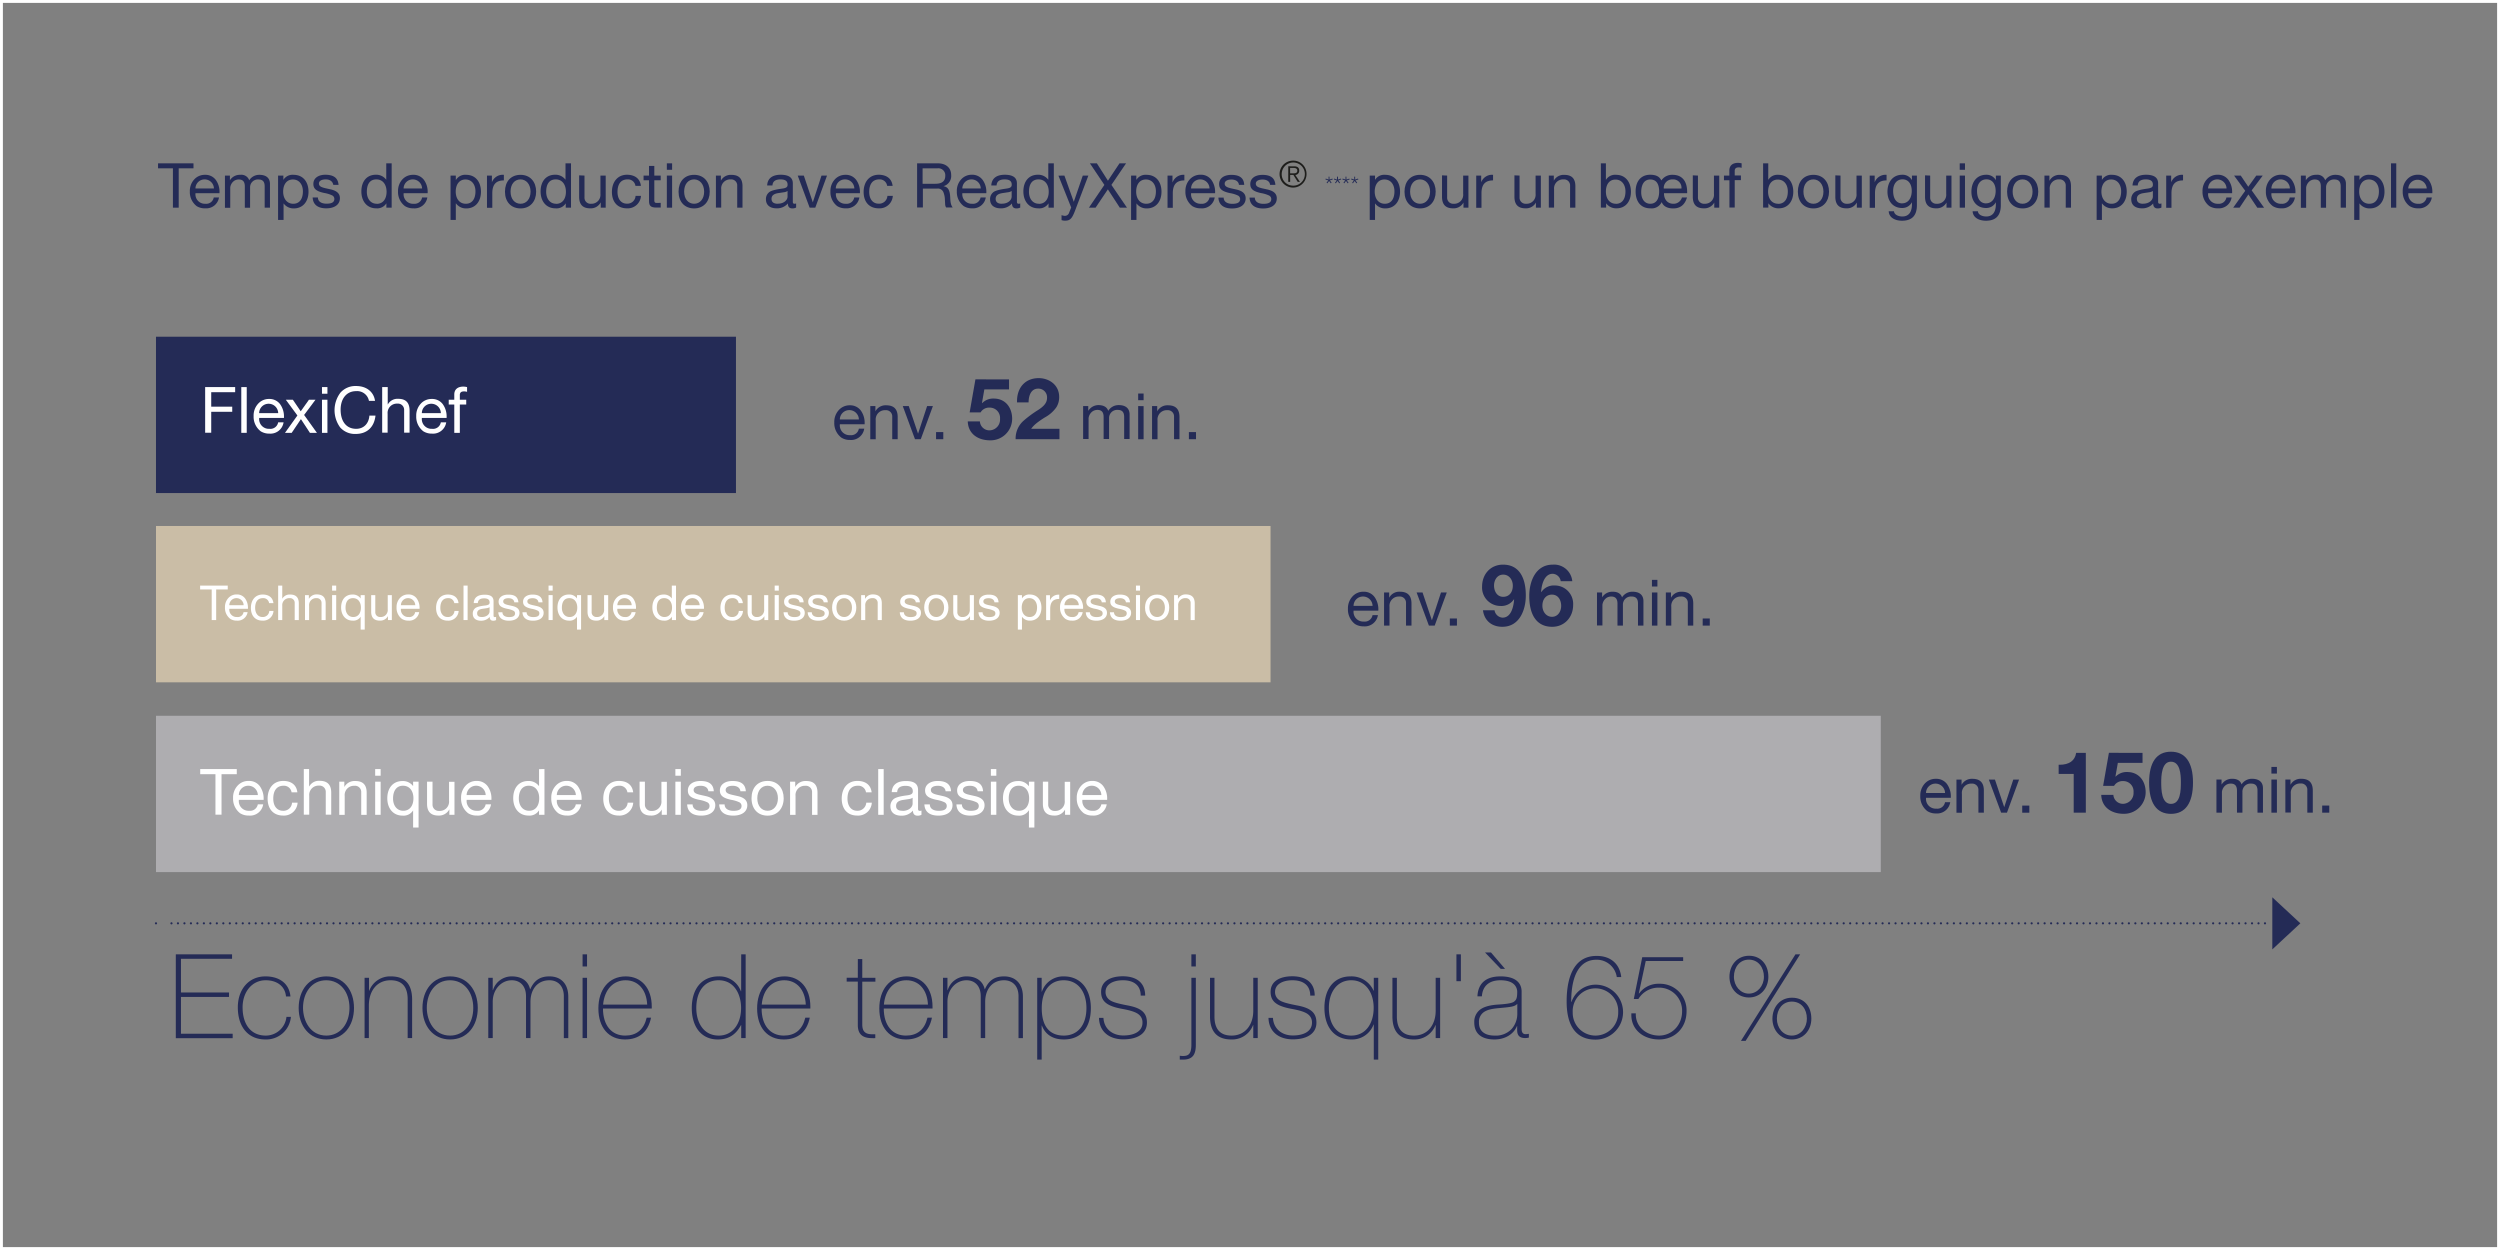 <svg id="Rindergulasch" xmlns="http://www.w3.org/2000/svg" viewBox="0 0 864 432"><rect x="0" y="0" width="864" height="432" fill="#808080" stroke="none"/><defs><style>.cls-1{fill:#fff;}.cls-2{fill:#242b56;}.cls-3{fill:#cabda6;}.cls-4{fill:#aeadb0;}.cls-5{fill:#1d1d1b;}.cls-6,.cls-7{fill:none;stroke:#242b56;stroke-linecap:round;stroke-linejoin:round;stroke-width:0.75px;}.cls-6{stroke-dasharray:0 2.24;}</style></defs><title>Diagramme_Gulasch_FR</title><path class="cls-1" d="M863,1V431H1V1H863m1-1H0V432H864V0Z"/><rect class="cls-2" x="53.91" y="116.37" width="200.44" height="54.03"/><rect class="cls-3" x="53.91" y="181.78" width="385.19" height="54.03"/><rect class="cls-4" x="53.91" y="247.37" width="596.09" height="54.03"/><path class="cls-1" d="M81.27,133.78v1.77H73v5h7.26v1.77H73v7.24h-2.1V133.78Z"/><path class="cls-1" d="M85.27,133.78v15.81H83.39V133.78Z"/><path class="cls-1" d="M96.78,139.65a7.23,7.23,0,0,1,1.36,4.56v.22H89.57v.13a3.36,3.36,0,0,0,3.56,3.64,2.72,2.72,0,0,0,3-2.24H98a4.58,4.58,0,0,1-4.89,3.9,5.5,5.5,0,0,1-3-.8,6.31,6.31,0,0,1-2.46-5.27,6,6,0,0,1,1.51-4.21,5,5,0,0,1,3.87-1.7A4.58,4.58,0,0,1,96.78,139.65Zm-.64,3.12a3.29,3.29,0,0,0-3.32-3.23,3.24,3.24,0,0,0-3.25,3.23Z"/><path class="cls-1" d="M101.21,138.14l2.72,4h0l2.85-4h2.26l-3.94,5.27,4.43,6.18h-2.42L104,144.85l-3.19,4.74H98.49l4.29-6-4-5.43Z"/><path class="cls-1" d="M113.16,133.78v2.3h-1.88v-2.3Zm0,4.36v11.45h-1.88V138.14Z"/><path class="cls-1" d="M129.61,138.54h-2.1a4.15,4.15,0,0,0-4.43-3.36c-3.34,0-5.36,2.63-5.36,6.4,0,4,1.93,6.62,5.38,6.62,2.59,0,4.36-1.8,4.56-4.56h2.11c-.45,4.07-3,6.33-6.84,6.33a6.8,6.8,0,0,1-5.36-2.24,10.08,10.08,0,0,1,.06-12,6.88,6.88,0,0,1,5.47-2.32C126.56,133.41,129.15,135.33,129.61,138.54Z"/><path class="cls-1" d="M134,133.78v6.05h0a3.81,3.81,0,0,1,3.61-2c2.77,0,3.94,1.46,3.94,4.09v7.62h-1.88v-7.81a2.15,2.15,0,0,0-2.35-2.24,3.21,3.21,0,0,0-3.36,3.52v6.53h-1.88V133.78Z"/><path class="cls-1" d="M153,139.65a7.23,7.23,0,0,1,1.35,4.56v.22h-8.56v.13a3.36,3.36,0,0,0,3.56,3.64,2.72,2.72,0,0,0,3-2.24h1.86a4.59,4.59,0,0,1-4.9,3.9,5.49,5.49,0,0,1-3-.8,6.31,6.31,0,0,1-2.46-5.27,6,6,0,0,1,1.51-4.21,5,5,0,0,1,3.87-1.7A4.58,4.58,0,0,1,153,139.65Zm-.64,3.12a3.29,3.29,0,0,0-3.32-3.23,3.24,3.24,0,0,0-3.25,3.23Z"/><path class="cls-1" d="M161.42,133.78v1.64a3.57,3.57,0,0,0-1.06-.15c-1.05,0-1.44.46-1.44,1.24v1.63h2.21v1.66h-2.21v9.79H157V139.8h-1.92v-1.66H157v-1.79c0-1.68,1.07-2.74,3.15-2.74A5.7,5.7,0,0,1,161.42,133.78Z"/><path class="cls-2" d="M66.87,56.45v1.72H61.76v13.6h-2V58.17H54.62V56.45Z"/><path class="cls-2" d="M74.55,62.14a7,7,0,0,1,1.31,4.42v.21H67.55v.13A3.26,3.26,0,0,0,71,70.42a2.62,2.62,0,0,0,2.87-2.17h1.81A4.45,4.45,0,0,1,70.94,72,5.33,5.33,0,0,1,68,71.26a6.12,6.12,0,0,1-2.39-5.11,5.89,5.89,0,0,1,1.46-4.08,4.9,4.9,0,0,1,3.76-1.65A4.44,4.44,0,0,1,74.55,62.14Zm-.62,3A3.2,3.2,0,0,0,70.71,62a3.16,3.16,0,0,0-3.16,3.13Z"/><path class="cls-2" d="M86.13,62.31a4.07,4.07,0,0,1,3.5-1.89c2.49,0,3.67,1.22,3.67,3.16v8.19H91.47V64.41c0-1.59-.64-2.38-2.14-2.38a2.69,2.69,0,0,0-2.9,2.77v7H84.61V64.41c0-1.59-.65-2.38-2.08-2.38a2.89,2.89,0,0,0-1.55.43,3.28,3.28,0,0,0-1.41,2.36v7H77.74V60.68h1.72v1.63h0a4,4,0,0,1,3.58-1.89A2.85,2.85,0,0,1,86.13,62.31Z"/><path class="cls-2" d="M106.62,66.26c0,3.39-1.94,5.77-5.07,5.77A4.24,4.24,0,0,1,98,70.29h0V76H96.1V60.68h1.83v1.5h0a3.69,3.69,0,0,1,3.54-1.76C104.73,60.42,106.62,62.85,106.62,66.26Zm-5.26,4.16c2.1,0,3.32-1.59,3.32-4.29,0-2.34-1.28-4.1-3.45-4.1s-3.37,1.76-3.37,4.18S99.15,70.42,101.36,70.42Z"/><path class="cls-2" d="M117,63.9h-1.82v0C115,62.7,114,62,112.58,62s-2.36.52-2.36,1.42.75,1.28,2.25,1.63l1.72.38c2.14.48,3.28,1.4,3.28,3.07,0,2.19-1.83,3.5-4.72,3.5s-4.59-1.27-4.7-3.76h1.82c0,1.38,1.14,2.15,3,2.15s2.68-.56,2.68-1.65a1.34,1.34,0,0,0-.69-1.18,10.14,10.14,0,0,0-2.77-.86c-2.85-.6-3.79-1.5-3.79-3.15,0-2,1.73-3.16,4.16-3.16C115.43,60.42,116.82,61.58,117,63.9Z"/><path class="cls-2" d="M135.36,56.45V71.77h-1.83v-1.5h0A3.74,3.74,0,0,1,130,72c-3.11,0-5.11-2.38-5.11-5.84s1.87-5.77,5-5.77a4.25,4.25,0,0,1,3.6,1.74h0V56.45Zm-5.15,14c2.19,0,3.39-1.74,3.39-4.18S132.33,62,130.08,62s-3.3,1.65-3.3,4.29C126.78,68.66,128.06,70.42,130.21,70.42Z"/><path class="cls-2" d="M146.49,62.14a7,7,0,0,1,1.31,4.42v.21h-8.31v.13A3.26,3.26,0,0,0,143,70.42a2.62,2.62,0,0,0,2.87-2.17h1.81A4.45,4.45,0,0,1,142.88,72a5.33,5.33,0,0,1-2.93-.77,6.09,6.09,0,0,1-2.39-5.11A5.89,5.89,0,0,1,139,62.07a4.9,4.9,0,0,1,3.76-1.65A4.44,4.44,0,0,1,146.49,62.14Zm-.62,3A3.2,3.2,0,0,0,142.65,62a3.16,3.16,0,0,0-3.16,3.13Z"/><path class="cls-2" d="M166.22,66.26c0,3.39-1.93,5.77-5.06,5.77a4.24,4.24,0,0,1-3.58-1.74h-.05V76h-1.82V60.68h1.82v1.5h.05a3.69,3.69,0,0,1,3.54-1.76C164.33,60.42,166.22,62.85,166.22,66.26ZM161,70.42c2.1,0,3.32-1.59,3.32-4.29,0-2.34-1.29-4.1-3.45-4.1s-3.37,1.76-3.37,4.18S158.76,70.42,161,70.42Z"/><path class="cls-2" d="M174.14,60.42v1.93c-2.73,0-4,1.42-4,4.46v5H168.3V60.68H170V63h0a4,4,0,0,1,3.82-2.6Z"/><path class="cls-2" d="M185.29,66.24c0,3.43-2.12,5.79-5.38,5.79s-5.39-2.25-5.39-5.79,2.06-5.82,5.39-5.82S185.29,62.85,185.29,66.24Zm-5.38,4.18c2,0,3.45-1.67,3.45-4.18S181.9,62,179.88,62s-3.43,1.63-3.43,4.21S177.89,70.42,179.91,70.42Z"/><path class="cls-2" d="M197.34,56.45V71.77h-1.82v-1.5h0A3.74,3.74,0,0,1,191.94,72c-3.11,0-5.11-2.38-5.11-5.84s1.87-5.77,5-5.77a4.26,4.26,0,0,1,3.61,1.74h0V56.45Zm-5.14,14c2.18,0,3.38-1.74,3.38-4.18S194.32,62,192.07,62s-3.31,1.65-3.31,4.29C188.76,68.66,190.05,70.42,192.2,70.42Z"/><path class="cls-2" d="M202,60.68v7.55a2.08,2.08,0,0,0,2.25,2.19A3.1,3.1,0,0,0,207.51,67V60.68h1.82V71.77h-1.71V70h-.05a3.83,3.83,0,0,1-3.6,2c-2.6,0-3.82-1.35-3.82-4v-7.4Z"/><path class="cls-2" d="M221.5,64.24h-1.89A2.59,2.59,0,0,0,216.86,62c-2.25,0-3.45,1.59-3.45,4.33,0,2.43,1.22,4.06,3.24,4.06a2.84,2.84,0,0,0,3-2.7h1.87A4.58,4.58,0,0,1,216.67,72c-3.24,0-5.19-2.19-5.19-5.67s2-5.94,5.23-5.94C219.39,60.42,221.2,61.71,221.5,64.24Z"/><path class="cls-2" d="M226.13,57.35v3.33h2.21v1.61h-2.21v6.95c0,.56.17.84.56.88s.75,0,1.13,0h.52v1.61h-1.5c-2,0-2.54-.64-2.54-2.32V62.29h-1.88V60.68h1.88V57.35Z"/><path class="cls-2" d="M232.28,56.45v2.23h-1.82V56.45Zm0,4.23V71.77h-1.82V60.68Z"/><path class="cls-2" d="M245.28,66.24c0,3.43-2.12,5.79-5.38,5.79s-5.39-2.25-5.39-5.79,2.06-5.82,5.39-5.82S245.28,62.85,245.28,66.24Zm-5.38,4.18c2,0,3.45-1.67,3.45-4.18S241.89,62,239.88,62s-3.44,1.63-3.44,4.21S237.88,70.42,239.9,70.42Z"/><path class="cls-2" d="M256.61,64.39v7.38h-1.83V64.2A2.08,2.08,0,0,0,252.51,62a3.11,3.11,0,0,0-3.26,3.41v6.33h-1.83V60.68h1.72v1.76h0a3.83,3.83,0,0,1,3.61-2C255.47,60.42,256.61,61.84,256.61,64.39Z"/><path class="cls-2" d="M274,63.4v6.4c0,.41.2.62.58.62a1.59,1.59,0,0,0,.56-.11v1.42a2.7,2.7,0,0,1-1.31.3c-1,0-1.54-.56-1.54-1.72A4.89,4.89,0,0,1,268.38,72c-2.27,0-3.67-1.12-3.67-3.11a3,3,0,0,1,1-2.36c.62-.6,2.1-1,4.48-1.33,1.61-.2,2-.58,2-1.38,0-1.22-.75-1.82-2.47-1.82s-2.68.67-2.76,2.1h-1.83c.13-2.46,1.8-3.71,4.72-3.71C273,60.42,274,61.67,274,63.4Zm-5.21,7c2.12,0,3.39-1.24,3.39-2.47V66a2.94,2.94,0,0,1-1.29.45l-1.87.28c-1.6.24-2.38.86-2.38,2S267.44,70.42,268.79,70.42Z"/><path class="cls-2" d="M277.8,60.68l3.11,9.25h0l3-9.25h1.91l-4.06,11.09h-1.95l-4.12-11.09Z"/><path class="cls-2" d="M295.88,62.14a7,7,0,0,1,1.31,4.42v.21h-8.3v.13a3.25,3.25,0,0,0,3.45,3.52,2.63,2.63,0,0,0,2.88-2.17H297A4.44,4.44,0,0,1,292.28,72a5.34,5.34,0,0,1-2.94-.77A6.11,6.11,0,0,1,287,66.15a5.88,5.88,0,0,1,1.45-4.08,4.9,4.9,0,0,1,3.76-1.65A4.43,4.43,0,0,1,295.88,62.14Zm-.62,3A3.2,3.2,0,0,0,292,62a3.15,3.15,0,0,0-3.15,3.13Z"/><path class="cls-2" d="M308.49,64.24H306.6A2.58,2.58,0,0,0,303.86,62c-2.25,0-3.46,1.59-3.46,4.33,0,2.43,1.23,4.06,3.24,4.06a2.86,2.86,0,0,0,3.05-2.7h1.87A4.59,4.59,0,0,1,303.67,72c-3.24,0-5.2-2.19-5.2-5.67s2-5.94,5.24-5.94C306.39,60.42,308.19,61.71,308.49,64.24Z"/><path class="cls-2" d="M324.15,56.45c2.64,0,4.57,1.46,4.57,4a3.63,3.63,0,0,1-2.66,3.89v0c1.52.3,2.23,1.2,2.34,4,.06,1.81.32,2.68.86,3.37H327a2.12,2.12,0,0,1-.36-1.18l-.09-1.67a7.15,7.15,0,0,0-.51-2.43,2.06,2.06,0,0,0-2.09-1.26h-5v6.54h-2V56.45Zm-.9,7.06c2.25,0,3.43-.86,3.43-2.72A2.4,2.4,0,0,0,324,58.17h-5.15v5.34Z"/><path class="cls-2" d="M339.57,62.14a7,7,0,0,1,1.31,4.42v.21h-8.3v.13A3.25,3.25,0,0,0,336,70.42a2.63,2.63,0,0,0,2.88-2.17h1.8A4.44,4.44,0,0,1,336,72a5.34,5.34,0,0,1-2.94-.77,6.11,6.11,0,0,1-2.38-5.11,5.84,5.84,0,0,1,1.46-4.08,4.86,4.86,0,0,1,3.75-1.65A4.43,4.43,0,0,1,339.57,62.14Zm-.62,3A3.2,3.2,0,0,0,335.73,62a3.16,3.16,0,0,0-3.15,3.13Z"/><path class="cls-2" d="M351.45,63.4v6.4c0,.41.2.62.58.62a1.55,1.55,0,0,0,.56-.11v1.42a2.7,2.7,0,0,1-1.31.3c-1,0-1.54-.56-1.54-1.72A4.89,4.89,0,0,1,345.83,72c-2.27,0-3.66-1.12-3.66-3.11a3,3,0,0,1,1-2.36c.62-.6,2.1-1,4.48-1.33,1.61-.2,2-.58,2-1.38,0-1.22-.75-1.82-2.46-1.82s-2.69.67-2.77,2.1h-1.83c.13-2.46,1.81-3.71,4.72-3.71C350.45,60.42,351.45,61.67,351.45,63.4Zm-5.21,7c2.13,0,3.39-1.24,3.39-2.47V66a2.89,2.89,0,0,1-1.29.45l-1.86.28c-1.61.24-2.38.86-2.38,2S344.89,70.42,346.24,70.42Z"/><path class="cls-2" d="M364.2,56.45V71.77h-1.83v-1.5h0A3.74,3.74,0,0,1,358.79,72c-3.11,0-5.11-2.38-5.11-5.84s1.87-5.77,5-5.77a4.26,4.26,0,0,1,3.61,1.74h0V56.45Zm-5.15,14c2.18,0,3.39-1.74,3.39-4.18S361.17,62,358.92,62s-3.31,1.65-3.31,4.29C355.61,68.66,356.9,70.42,359.05,70.42Z"/><path class="cls-2" d="M367.86,60.68l3.24,9.07h0l3.11-9.07h1.93L371.46,73c-1,2.58-1.69,3.26-3.32,3.26a3.59,3.59,0,0,1-1.27-.19V74.35a4,4,0,0,0,1.08.25,1.53,1.53,0,0,0,1.54-1.11l.71-1.78-4.4-11Z"/><path class="cls-2" d="M379.08,56.45l3.82,6,4-6h2.27L384.1,63.9l5.38,7.87H387l-4.12-6.33-4.25,6.33h-2.3l5.34-7.87-5-7.45Z"/><path class="cls-2" d="M401.41,66.26c0,3.39-1.93,5.77-5.06,5.77a4.26,4.26,0,0,1-3.59-1.74h0V76H390.9V60.68h1.82v1.5h0a3.7,3.7,0,0,1,3.54-1.76C399.52,60.42,401.41,62.85,401.41,66.26Zm-5.26,4.16c2.11,0,3.33-1.59,3.33-4.29,0-2.34-1.29-4.1-3.46-4.1s-3.36,1.76-3.36,4.18S393.94,70.42,396.15,70.42Z"/><path class="cls-2" d="M409.32,60.42v1.93c-2.72,0-4,1.42-4,4.46v5h-1.82V60.68h1.71V63h.05a4,4,0,0,1,3.82-2.6Z"/><path class="cls-2" d="M418.63,62.14a7,7,0,0,1,1.31,4.42v.21h-8.3v.13a3.25,3.25,0,0,0,3.45,3.52A2.63,2.63,0,0,0,418,68.25h1.8A4.44,4.44,0,0,1,415,72a5.34,5.34,0,0,1-2.94-.77,6.11,6.11,0,0,1-2.38-5.11,5.84,5.84,0,0,1,1.46-4.08,4.86,4.86,0,0,1,3.75-1.65A4.43,4.43,0,0,1,418.63,62.14Zm-.62,3A3.2,3.2,0,0,0,414.79,62a3.16,3.16,0,0,0-3.15,3.13Z"/><path class="cls-2" d="M430,63.9h-1.82v0c-.11-1.18-1.12-1.85-2.57-1.85s-2.36.52-2.36,1.42.75,1.28,2.25,1.63l1.71.38c2.15.48,3.29,1.4,3.29,3.07,0,2.19-1.83,3.5-4.72,3.5s-4.59-1.27-4.7-3.76h1.82c0,1.38,1.14,2.15,3,2.15s2.69-.56,2.69-1.65a1.34,1.34,0,0,0-.69-1.18,10.14,10.14,0,0,0-2.77-.86c-2.85-.6-3.8-1.5-3.8-3.15,0-2,1.74-3.16,4.17-3.16C428.5,60.42,429.89,61.58,430,63.9Z"/><path class="cls-2" d="M440.77,63.9h-1.83v0c-.1-1.18-1.11-1.85-2.57-1.85s-2.36.52-2.36,1.42.75,1.28,2.25,1.63l1.72.38c2.14.48,3.28,1.4,3.28,3.07,0,2.19-1.82,3.5-4.72,3.5s-4.59-1.27-4.7-3.76h1.83c0,1.38,1.13,2.15,3,2.15s2.68-.56,2.68-1.65a1.34,1.34,0,0,0-.69-1.18,10.16,10.16,0,0,0-2.76-.86c-2.86-.6-3.8-1.5-3.8-3.15,0-2,1.74-3.16,4.16-3.16C439.22,60.42,440.62,61.58,440.77,63.9Z"/><path class="cls-5" d="M451.54,60.16a4.66,4.66,0,1,1-4.65-4.65A4.59,4.59,0,0,1,451.54,60.16Zm-4.65,4a4,4,0,1,0-3.93-4A3.91,3.91,0,0,0,446.89,64.15Zm.37-6.68c1.14,0,1.75.46,1.75,1.49a1.44,1.44,0,0,1-1.35,1.5l1.6,2.39h-.77L447,60.46h-1.12v2.39h-.66V57.47Zm-.46,2.43c.7,0,1.55,0,1.55-.94,0-.61-.44-.93-1.24-.93h-1.25V59.9Z"/><path class="cls-2" d="M459.15,61.06h.32v1l1-.35.13.31-1,.33.6.81-.26.2-.61-.84-.61.84-.27-.2.61-.81-1-.33.12-.31,1,.35Z"/><path class="cls-2" d="M462.08,61.06h.33v1l1-.35.12.31-1,.33.6.81-.27.2-.61-.84-.6.84-.27-.2.61-.81-1-.33.12-.31.95.35Z"/><path class="cls-2" d="M465,61.06h.32v1l1-.35.13.31-1,.33.6.81-.26.2-.61-.84-.61.84-.27-.2.61-.81-1-.33.12-.31,1,.35Z"/><path class="cls-2" d="M468,61.06h.33v1l1-.35.12.31-1,.33.6.81-.27.2-.61-.84-.61.84-.26-.2.6-.81-.95-.33.11-.31,1,.35Z"/><path class="cls-2" d="M483.86,66.26c0,3.39-1.94,5.77-5.07,5.77a4.24,4.24,0,0,1-3.58-1.74h0V76h-1.83V60.68h1.83v1.5h0a3.69,3.69,0,0,1,3.54-1.76C482,60.42,483.86,62.85,483.86,66.26Zm-5.26,4.16c2.1,0,3.32-1.59,3.32-4.29,0-2.34-1.28-4.1-3.45-4.1s-3.37,1.76-3.37,4.18S476.39,70.42,478.6,70.42Z"/><path class="cls-2" d="M496.17,66.24c0,3.43-2.13,5.79-5.39,5.79s-5.38-2.25-5.38-5.79,2.06-5.82,5.38-5.82S496.17,62.85,496.17,66.24Zm-5.39,4.18c2,0,3.46-1.67,3.46-4.18S492.78,62,490.76,62s-3.43,1.63-3.43,4.21S488.76,70.42,490.78,70.42Z"/><path class="cls-2" d="M500.13,60.68v7.55a2.09,2.09,0,0,0,2.26,2.19A3.1,3.1,0,0,0,505.67,67V60.68h1.82V71.77h-1.71V70h0a3.84,3.84,0,0,1-3.6,2c-2.6,0-3.82-1.35-3.82-4v-7.4Z"/><path class="cls-2" d="M516,60.42v1.93c-2.73,0-4,1.42-4,4.46v5h-1.82V60.68h1.72V63h0a4,4,0,0,1,3.82-2.6Z"/><path class="cls-2" d="M525.16,60.68v7.55a2.09,2.09,0,0,0,2.26,2.19A3.1,3.1,0,0,0,530.7,67V60.68h1.82V71.77h-1.71V70h0a3.84,3.84,0,0,1-3.6,2c-2.6,0-3.82-1.35-3.82-4v-7.4Z"/><path class="cls-2" d="M544.45,64.39v7.38h-1.83V64.2A2.08,2.08,0,0,0,540.35,62a3.11,3.11,0,0,0-3.26,3.41v6.33h-1.82V60.68H537v1.76h0a3.83,3.83,0,0,1,3.61-2C543.31,60.42,544.45,61.84,544.45,64.39Z"/><path class="cls-2" d="M555,56.45v5.73h0a3.68,3.68,0,0,1,3.55-1.76c3.17,0,5.1,2.47,5.1,5.84S561.8,72,558.67,72a4.26,4.26,0,0,1-3.59-1.74h0v1.48h-1.82V56.45Zm3.43,14c2.11,0,3.33-1.59,3.33-4.29,0-2.34-1.29-4.1-3.45-4.1S555,63.79,555,66.21,556.26,70.42,558.47,70.42Z"/><path class="cls-2" d="M574.16,62.37a4.46,4.46,0,0,1,3.92-1.95c3.18,0,5,2.1,5,5.94a3,3,0,0,1,0,.41h-8v.13c0,2,1.22,3.52,3.2,3.52a3,3,0,0,0,3-2.17h1.74c-.73,2.51-2.3,3.78-4.74,3.78-2.06,0-3.41-.73-4-2.19A3.84,3.84,0,0,1,570.32,72c-3.16,0-5.05-2.25-5.05-5.82s1.89-5.79,5.05-5.79C572.38,60.42,573.49,61,574.16,62.37Zm-3.84,8.05c2,0,3.08-1.55,3.08-4.23s-1-4.16-3.08-4.16-3.12,1.74-3.12,4.4C567.2,68.72,568.36,70.42,570.32,70.42Zm10.79-5.26A2.87,2.87,0,0,0,578.06,62,2.94,2.94,0,0,0,575,65.16Z"/><path class="cls-2" d="M586.81,60.68v7.55a2.09,2.09,0,0,0,2.25,2.19A3.1,3.1,0,0,0,592.34,67V60.68h1.83V71.77h-1.72V70h0a3.85,3.85,0,0,1-3.61,2c-2.59,0-3.81-1.35-3.81-4v-7.4Z"/><path class="cls-2" d="M601.91,56.45V58a3.34,3.34,0,0,0-1-.15c-1,0-1.39.45-1.39,1.2v1.59h2.14v1.61h-2.14v9.48h-1.83V62.29H595.8V60.68h1.86V58.94c0-1.63,1-2.66,3.05-2.66A6,6,0,0,1,601.91,56.45Z"/><path class="cls-2" d="M611.11,56.45v5.73h0a3.68,3.68,0,0,1,3.54-1.76c3.18,0,5.11,2.47,5.11,5.84S617.87,72,614.74,72a4.26,4.26,0,0,1-3.59-1.74h0v1.48h-1.82V56.45Zm3.43,14c2.11,0,3.33-1.59,3.33-4.29,0-2.34-1.29-4.1-3.46-4.1s-3.36,1.76-3.36,4.18S612.33,70.42,614.54,70.42Z"/><path class="cls-2" d="M632.11,66.24c0,3.43-2.12,5.79-5.38,5.79s-5.39-2.25-5.39-5.79,2.06-5.82,5.39-5.82S632.11,62.85,632.11,66.24Zm-5.38,4.18c2,0,3.45-1.67,3.45-4.18S628.72,62,626.7,62s-3.43,1.63-3.43,4.21S624.71,70.42,626.73,70.42Z"/><path class="cls-2" d="M636.08,60.68v7.55a2.08,2.08,0,0,0,2.25,2.19A3.1,3.1,0,0,0,641.61,67V60.68h1.83V71.77h-1.72V70h0a3.85,3.85,0,0,1-3.61,2c-2.59,0-3.82-1.35-3.82-4v-7.4Z"/><path class="cls-2" d="M652,60.42v1.93c-2.72,0-4,1.42-4,4.46v5h-1.83V60.68h1.72V63h0a4,4,0,0,1,3.82-2.6Z"/><path class="cls-2" d="M660.77,62.27h0V60.68h1.71V70.93c0,3.5-1.65,5.35-5.12,5.35-2.51,0-4.51-1.12-4.62-3.26h1.83c.06,1.15,1.46,1.8,2.87,1.8,2.15,0,3.33-1.44,3.33-4.25v-.69h0a3.72,3.72,0,0,1-3.46,2c-3,0-5-2.27-5-5.62s1.85-5.86,5.11-5.86A3.63,3.63,0,0,1,660.77,62.27Zm-3.37,8c2,0,3.3-1.72,3.3-4.29,0-2.34-1.14-4-3.17-4s-3.26,1.61-3.26,4C654.27,68.66,655.4,70.29,657.4,70.29Z"/><path class="cls-2" d="M667.07,60.68v7.55a2.09,2.09,0,0,0,2.25,2.19A3.1,3.1,0,0,0,672.61,67V60.68h1.82V71.77h-1.72V70h0a3.84,3.84,0,0,1-3.6,2c-2.6,0-3.82-1.35-3.82-4v-7.4Z"/><path class="cls-2" d="M679.1,56.45v2.23h-1.82V56.45Zm0,4.23V71.77h-1.82V60.68Z"/><path class="cls-2" d="M689.77,62.27h0V60.68h1.71V70.93c0,3.5-1.65,5.35-5.12,5.35-2.51,0-4.51-1.12-4.62-3.26h1.83c.06,1.15,1.45,1.8,2.87,1.8,2.15,0,3.33-1.44,3.33-4.25v-.69h0a3.7,3.7,0,0,1-3.45,2c-3,0-5-2.27-5-5.62s1.85-5.86,5.11-5.86A3.63,3.63,0,0,1,689.77,62.27Zm-3.37,8c2,0,3.3-1.72,3.3-4.29,0-2.34-1.14-4-3.17-4s-3.27,1.61-3.27,4C683.26,68.66,684.4,70.29,686.4,70.29Z"/><path class="cls-2" d="M704.42,66.24c0,3.43-2.13,5.79-5.39,5.79s-5.38-2.25-5.38-5.79,2.06-5.82,5.38-5.82S704.42,62.85,704.42,66.24ZM699,70.42c2,0,3.45-1.67,3.45-4.18S701,62,699,62s-3.43,1.63-3.43,4.21S697,70.42,699,70.42Z"/><path class="cls-2" d="M715.74,64.39v7.38h-1.82V64.2A2.09,2.09,0,0,0,711.64,62a3.11,3.11,0,0,0-3.26,3.41v6.33h-1.82V60.68h1.71v1.76h.05a3.81,3.81,0,0,1,3.6-2C714.6,60.42,715.74,61.84,715.74,64.39Z"/><path class="cls-2" d="M735,66.26C735,69.65,733.09,72,730,72a4.24,4.24,0,0,1-3.58-1.74h0V76h-1.82V60.68h1.82v1.5h0a3.69,3.69,0,0,1,3.54-1.76C733.13,60.42,735,62.85,735,66.26Zm-5.25,4.16c2.1,0,3.32-1.59,3.32-4.29,0-2.34-1.29-4.1-3.45-4.1s-3.37,1.76-3.37,4.18S727.56,70.42,729.77,70.42Z"/><path class="cls-2" d="M745.85,63.4v6.4c0,.41.2.62.58.62a1.59,1.59,0,0,0,.56-.11v1.42a2.7,2.7,0,0,1-1.31.3c-1,0-1.54-.56-1.54-1.72A4.89,4.89,0,0,1,740.23,72c-2.27,0-3.67-1.12-3.67-3.11a3,3,0,0,1,1-2.36c.62-.6,2.1-1,4.48-1.33,1.61-.2,2-.58,2-1.38,0-1.22-.75-1.82-2.47-1.82s-2.68.67-2.76,2.1H737c.13-2.46,1.81-3.71,4.72-3.71C744.85,60.42,745.85,61.67,745.85,63.4Zm-5.21,7c2.12,0,3.39-1.24,3.39-2.47V66a2.89,2.89,0,0,1-1.29.45l-1.86.28c-1.61.24-2.38.86-2.38,2S739.29,70.42,740.64,70.42Z"/><path class="cls-2" d="M754.46,60.42v1.93c-2.73,0-4,1.42-4,4.46v5h-1.82V60.68h1.72V63h0a4,4,0,0,1,3.82-2.6Z"/><path class="cls-2" d="M770.11,62.14a7,7,0,0,1,1.31,4.42v.21h-8.3v.13a3.25,3.25,0,0,0,3.45,3.52,2.63,2.63,0,0,0,2.88-2.17h1.8A4.44,4.44,0,0,1,766.51,72a5.34,5.34,0,0,1-2.94-.77,6.11,6.11,0,0,1-2.38-5.11,5.84,5.84,0,0,1,1.46-4.08,4.86,4.86,0,0,1,3.75-1.65A4.43,4.43,0,0,1,770.11,62.14Zm-.62,3A3.2,3.2,0,0,0,766.27,62a3.16,3.16,0,0,0-3.15,3.13Z"/><path class="cls-2" d="M774.4,60.68,777,64.54h0l2.77-3.86H782l-3.82,5.11,4.29,6h-2.34l-3.09-4.59L774,71.77h-2.21l4.16-5.83-3.86-5.26Z"/><path class="cls-2" d="M792,62.14a7,7,0,0,1,1.31,4.42v.21H785v.13a3.25,3.25,0,0,0,3.45,3.52,2.63,2.63,0,0,0,2.88-2.17h1.8A4.44,4.44,0,0,1,788.41,72a5.34,5.34,0,0,1-2.94-.77,6.11,6.11,0,0,1-2.38-5.11,5.84,5.84,0,0,1,1.46-4.08,4.86,4.86,0,0,1,3.75-1.65A4.43,4.43,0,0,1,792,62.14Zm-.62,3A3.2,3.2,0,0,0,788.17,62,3.16,3.16,0,0,0,785,65.16Z"/><path class="cls-2" d="M803.59,62.31a4.08,4.08,0,0,1,3.5-1.89c2.49,0,3.67,1.22,3.67,3.16v8.19h-1.82V64.41c0-1.59-.65-2.38-2.15-2.38a2.7,2.7,0,0,0-2.9,2.77v7h-1.82V64.41c0-1.59-.64-2.38-2.08-2.38a2.85,2.85,0,0,0-1.54.43A3.3,3.3,0,0,0,797,64.82v7h-1.82V60.68h1.71v1.63h0a4,4,0,0,1,3.59-1.89A2.84,2.84,0,0,1,803.59,62.31Z"/><path class="cls-2" d="M824.08,66.26c0,3.39-1.93,5.77-5.06,5.77a4.26,4.26,0,0,1-3.59-1.74h0V76h-1.82V60.68h1.82v1.5h0A3.7,3.7,0,0,1,819,60.42C822.19,60.42,824.08,62.85,824.08,66.26Zm-5.26,4.16c2.1,0,3.33-1.59,3.33-4.29,0-2.34-1.29-4.1-3.46-4.1s-3.36,1.76-3.36,4.18S816.61,70.42,818.82,70.42Z"/><path class="cls-2" d="M828.15,56.45V71.77h-1.82V56.45Z"/><path class="cls-2" d="M839.31,62.14a7,7,0,0,1,1.31,4.42v.21h-8.31v.13a3.26,3.26,0,0,0,3.46,3.52,2.62,2.62,0,0,0,2.87-2.17h1.8A4.44,4.44,0,0,1,835.7,72a5.36,5.36,0,0,1-2.94-.77,6.11,6.11,0,0,1-2.38-5.11,5.84,5.84,0,0,1,1.46-4.08,4.88,4.88,0,0,1,3.75-1.65A4.45,4.45,0,0,1,839.31,62.14Zm-.63,3a3.19,3.19,0,0,0-6.37,0Z"/><path class="cls-2" d="M297.47,141.84a7.27,7.27,0,0,1,1.35,4.56v.23h-8.57v.13a3.36,3.36,0,0,0,3.57,3.63,2.71,2.71,0,0,0,3-2.24h1.86a4.58,4.58,0,0,1-4.89,3.9,5.39,5.39,0,0,1-3-.8,6.25,6.25,0,0,1-2.46-5.27,6,6,0,0,1,1.51-4.2,5,5,0,0,1,3.87-1.71A4.59,4.59,0,0,1,297.47,141.84Zm-.64,3.13a3.3,3.3,0,0,0-3.32-3.24,3.27,3.27,0,0,0-3.26,3.24Z"/><path class="cls-2" d="M310.24,144.17v7.62h-1.88V144a2.15,2.15,0,0,0-2.35-2.24,3.2,3.2,0,0,0-3.36,3.52v6.54h-1.88V140.34h1.77v1.81h0a4,4,0,0,1,3.72-2.08C309.07,140.07,310.24,141.53,310.24,144.17Z"/><path class="cls-2" d="M314.07,140.34l3.21,9.54h0l3.13-9.54h2l-4.19,11.45h-2L312,140.34Z"/><path class="cls-2" d="M326,149.33v2.46H323.5v-2.46Z"/><path class="cls-2" d="M348.72,131.13v3.45h-8.53l-.82,4.69.06.06a5.28,5.28,0,0,1,4-1.59c4.1,0,6.37,3.19,6.37,7a7.46,7.46,0,0,1-7.58,7.44c-4.4,0-7.64-2.39-7.76-6.55h4.19a3.29,3.29,0,0,0,3.39,3.1,3.72,3.72,0,0,0,3.57-4,3.55,3.55,0,0,0-3.6-3.86,3.42,3.42,0,0,0-3.12,1.65h-3.78l2-11.42Z"/><path class="cls-2" d="M366.05,137.18a6.54,6.54,0,0,1-.95,3.54,11.52,11.52,0,0,1-4,3.54c-2.89,1.83-3.93,2.8-4.72,3.93h9.77v3.6H351a8.17,8.17,0,0,1,2.74-6.38,39.68,39.68,0,0,1,5.23-3.84c1.62-1.09,2.89-2.27,2.89-4.07a3,3,0,0,0-3.1-3.19c-2.07,0-3.25,1.83-3.28,4.76h-4v-.39c0-4.78,2.89-8,7.5-8C362.77,130.71,366.05,133.16,366.05,137.18Z"/><path class="cls-2" d="M383,142a4.18,4.18,0,0,1,3.61-2c2.56,0,3.78,1.26,3.78,3.26v8.46h-1.88v-7.6c0-1.64-.66-2.46-2.21-2.46a2.78,2.78,0,0,0-3,2.86v7.2h-1.89v-7.6c0-1.64-.66-2.46-2.14-2.46a3,3,0,0,0-1.6.45,3.36,3.36,0,0,0-1.46,2.43v7.18h-1.88V140.34h1.77V142h0a4.16,4.16,0,0,1,3.7-2C381.56,140.07,382.62,140.78,383,142Z"/><path class="cls-2" d="M395.23,136v2.3h-1.88V136Zm0,4.36v11.45h-1.88V140.34Z"/><path class="cls-2" d="M407.63,144.17v7.62h-1.88V144a2.15,2.15,0,0,0-2.35-2.24,3.2,3.2,0,0,0-3.36,3.52v6.54h-1.89V140.34h1.78v1.81h0a4,4,0,0,1,3.72-2.08C406.46,140.07,407.63,141.53,407.63,144.17Z"/><path class="cls-2" d="M413.34,149.33v2.46h-2.46v-2.46Z"/><path class="cls-1" d="M78.71,202.38v1.34h-4v10.57H73.16V203.72h-4v-1.34Z"/><path class="cls-1" d="M84.69,206.8a5.51,5.51,0,0,1,1,3.44v.16H79.25v.1a2.53,2.53,0,0,0,2.69,2.74,2,2,0,0,0,2.23-1.69h1.4a3.45,3.45,0,0,1-3.68,2.94,4.13,4.13,0,0,1-2.29-.6,4.73,4.73,0,0,1-1.85-4,4.56,4.56,0,0,1,1.13-3.17,3.78,3.78,0,0,1,2.92-1.28A3.47,3.47,0,0,1,84.69,206.8Zm-.49,2.35a2.48,2.48,0,0,0-2.5-2.43,2.45,2.45,0,0,0-2.45,2.43Z"/><path class="cls-1" d="M94.5,208.44H93a2,2,0,0,0-2.14-1.72c-1.75,0-2.68,1.23-2.68,3.37,0,1.88,1,3.15,2.52,3.15a2.23,2.23,0,0,0,2.37-2.1h1.45a3.56,3.56,0,0,1-3.81,3.35c-2.51,0-4-1.7-4-4.4s1.53-4.62,4.07-4.62C92.86,205.47,94.26,206.47,94.5,208.44Z"/><path class="cls-1" d="M97.55,202.38v4.56h0a2.88,2.88,0,0,1,2.72-1.47c2.09,0,3,1.1,3,3.08v5.74h-1.42V208.4a1.61,1.61,0,0,0-1.76-1.68,2.42,2.42,0,0,0-2.54,2.65v4.92H96.13V202.38Z"/><path class="cls-1" d="M112.55,208.55v5.74h-1.42V208.4a1.62,1.62,0,0,0-1.77-1.68,2.41,2.41,0,0,0-2.53,2.65v4.92h-1.42v-8.62h1.33V207h0a3,3,0,0,1,2.8-1.57C111.66,205.47,112.55,206.57,112.55,208.55Z"/><path class="cls-1" d="M116.19,202.38v1.74h-1.42v-1.74Zm0,3.29v8.62h-1.42v-8.62Z"/><path class="cls-1" d="M124.64,206.82h0v-1.15h1.41v11.92h-1.41v-4.47h0a2.9,2.9,0,0,1-2.75,1.37c-2.42,0-4-1.85-4-4.54s1.47-4.48,3.92-4.48A3.28,3.28,0,0,1,124.64,206.82Zm-2.55,6.42c1.7,0,2.64-1.35,2.64-3.25s-1-3.27-2.74-3.27-2.57,1.28-2.57,3.33C119.42,211.87,120.42,213.24,122.09,213.24Z"/><path class="cls-1" d="M129.7,205.67v5.87a1.63,1.63,0,0,0,1.75,1.7,2.41,2.41,0,0,0,2.55-2.65v-4.92h1.42v8.62h-1.34v-1.37h0a3,3,0,0,1-2.8,1.57c-2,0-3-1.05-3-3.07v-5.75Z"/><path class="cls-1" d="M144,206.8a5.51,5.51,0,0,1,1,3.44v.16h-6.45v.1a2.53,2.53,0,0,0,2.69,2.74,2,2,0,0,0,2.23-1.69h1.4a3.45,3.45,0,0,1-3.68,2.94,4.13,4.13,0,0,1-2.29-.6,4.73,4.73,0,0,1-1.85-4,4.56,4.56,0,0,1,1.13-3.17,3.78,3.78,0,0,1,2.92-1.28A3.47,3.47,0,0,1,144,206.8Zm-.49,2.35a2.48,2.48,0,0,0-2.5-2.43,2.45,2.45,0,0,0-2.45,2.43Z"/><path class="cls-1" d="M158.47,208.44H157a2,2,0,0,0-2.14-1.72c-1.75,0-2.68,1.23-2.68,3.37,0,1.88.95,3.15,2.51,3.15a2.21,2.21,0,0,0,2.37-2.1h1.45a3.55,3.55,0,0,1-3.8,3.35c-2.52,0-4-1.7-4-4.4s1.53-4.62,4.06-4.62C156.84,205.47,158.24,206.47,158.47,208.44Z"/><path class="cls-1" d="M161.61,202.38v11.91h-1.42V202.38Z"/><path class="cls-1" d="M170.57,207.79v5c0,.31.15.48.45.48a1.31,1.31,0,0,0,.43-.08v1.1a2,2,0,0,1-1,.23c-.77,0-1.21-.43-1.21-1.33a3.78,3.78,0,0,1-3,1.33c-1.77,0-2.85-.87-2.85-2.42a2.34,2.34,0,0,1,.75-1.83c.48-.47,1.63-.8,3.48-1,1.25-.15,1.59-.45,1.59-1.06,0-.95-.59-1.42-1.92-1.42s-2.08.52-2.15,1.63h-1.42c.1-1.92,1.4-2.88,3.67-2.88C169.78,205.47,170.57,206.43,170.57,207.79Zm-4,5.45c1.65,0,2.63-1,2.63-1.92v-1.48a2.46,2.46,0,0,1-1,.35l-1.45.21c-1.25.19-1.85.67-1.85,1.57S165.46,213.24,166.52,213.24Z"/><path class="cls-1" d="M179.16,208.17h-1.42v0c-.08-.91-.86-1.43-2-1.43s-1.83.4-1.83,1.1.58,1,1.75,1.27l1.33.3c1.67.36,2.55,1.08,2.55,2.38,0,1.7-1.41,2.72-3.67,2.72s-3.56-1-3.65-2.92h1.42c0,1.07.88,1.67,2.32,1.67S178,212.81,178,212a1,1,0,0,0-.53-.92,7.74,7.74,0,0,0-2.15-.67c-2.22-.47-3-1.17-3-2.45,0-1.52,1.35-2.45,3.23-2.45C178,205.47,179,206.37,179.16,208.17Z"/><path class="cls-1" d="M187.5,208.17h-1.42v0c-.08-.91-.86-1.43-2-1.43s-1.83.4-1.83,1.1.58,1,1.75,1.27l1.33.3c1.67.36,2.55,1.08,2.55,2.38,0,1.7-1.41,2.72-3.66,2.72s-3.57-1-3.66-2.92H182c0,1.07.88,1.67,2.32,1.67s2.08-.43,2.08-1.28a1,1,0,0,0-.53-.92,7.74,7.74,0,0,0-2.15-.67c-2.22-.47-2.95-1.17-2.95-2.45,0-1.52,1.35-2.45,3.23-2.45C186.3,205.47,187.38,206.37,187.5,208.17Z"/><path class="cls-1" d="M191,202.38v1.74h-1.42v-1.74Zm0,3.29v8.62h-1.42v-8.62Z"/><path class="cls-1" d="M199.41,206.82h0v-1.15h1.41v11.92h-1.41v-4.47h0a2.89,2.89,0,0,1-2.75,1.37c-2.42,0-4-1.85-4-4.54s1.47-4.48,3.92-4.48A3.26,3.26,0,0,1,199.41,206.82Zm-2.55,6.42c1.7,0,2.64-1.35,2.64-3.25s-1-3.27-2.74-3.27-2.57,1.28-2.57,3.33C194.19,211.87,195.19,213.24,196.86,213.24Z"/><path class="cls-1" d="M204.47,205.67v5.87a1.63,1.63,0,0,0,1.75,1.7,2.41,2.41,0,0,0,2.55-2.65v-4.92h1.42v8.62h-1.34v-1.37h0a3,3,0,0,1-2.8,1.57c-2,0-3-1.05-3-3.07v-5.75Z"/><path class="cls-1" d="M218.8,206.8a5.51,5.51,0,0,1,1,3.44v.16h-6.45v.1a2.53,2.53,0,0,0,2.69,2.74,2,2,0,0,0,2.23-1.69h1.4a3.45,3.45,0,0,1-3.68,2.94,4.15,4.15,0,0,1-2.29-.6,4.73,4.73,0,0,1-1.85-4,4.56,4.56,0,0,1,1.13-3.17,3.8,3.8,0,0,1,2.92-1.28A3.47,3.47,0,0,1,218.8,206.8Zm-.49,2.35a2.48,2.48,0,0,0-2.5-2.43,2.45,2.45,0,0,0-2.45,2.43Z"/><path class="cls-1" d="M233.63,202.38v11.91h-1.42v-1.17h0a2.9,2.9,0,0,1-2.75,1.37c-2.42,0-4-1.85-4-4.54s1.45-4.48,3.92-4.48a3.31,3.31,0,0,1,2.8,1.35h0v-4.44Zm-4,10.86c1.7,0,2.63-1.35,2.63-3.25s-1-3.27-2.73-3.27S227,208,227,210.05C227,211.87,228,213.24,229.63,213.24Z"/><path class="cls-1" d="M242.29,206.8a5.51,5.51,0,0,1,1,3.44v.16h-6.45v.1a2.53,2.53,0,0,0,2.69,2.74,2,2,0,0,0,2.23-1.69h1.4a3.45,3.45,0,0,1-3.69,2.94,4.12,4.12,0,0,1-2.28-.6,4.73,4.73,0,0,1-1.85-4,4.56,4.56,0,0,1,1.13-3.17,3.78,3.78,0,0,1,2.92-1.28A3.47,3.47,0,0,1,242.29,206.8Zm-.49,2.35a2.48,2.48,0,0,0-2.5-2.43,2.45,2.45,0,0,0-2.45,2.43Z"/><path class="cls-1" d="M256.73,208.44h-1.46a2,2,0,0,0-2.14-1.72c-1.75,0-2.68,1.23-2.68,3.37,0,1.88,1,3.15,2.51,3.15a2.21,2.21,0,0,0,2.37-2.1h1.45a3.55,3.55,0,0,1-3.8,3.35c-2.52,0-4-1.7-4-4.4s1.53-4.62,4.06-4.62C255.1,205.47,256.5,206.47,256.73,208.44Z"/><path class="cls-1" d="M259.79,205.67v5.87a1.63,1.63,0,0,0,1.75,1.7,2.41,2.41,0,0,0,2.55-2.65v-4.92h1.42v8.62h-1.34v-1.37h0a3,3,0,0,1-2.8,1.57c-2,0-3-1.05-3-3.07v-5.75Z"/><path class="cls-1" d="M269.15,202.38v1.74h-1.42v-1.74Zm0,3.29v8.62h-1.42v-8.62Z"/><path class="cls-1" d="M277.74,208.17h-1.42v0c-.08-.91-.87-1.43-2-1.43s-1.84.4-1.84,1.1.59,1,1.75,1.27l1.34.3c1.67.36,2.55,1.08,2.55,2.38,0,1.7-1.42,2.72-3.67,2.72s-3.57-1-3.65-2.92h1.42c0,1.07.88,1.67,2.31,1.67s2.09-.43,2.09-1.28a1,1,0,0,0-.53-.92,7.72,7.72,0,0,0-2.16-.67c-2.21-.47-2.95-1.17-2.95-2.45,0-1.52,1.35-2.45,3.24-2.45C276.54,205.47,277.62,206.37,277.74,208.17Z"/><path class="cls-1" d="M286.08,208.17h-1.42v0c-.08-.91-.87-1.43-2-1.43s-1.83.4-1.83,1.1.58,1,1.75,1.27l1.33.3c1.67.36,2.55,1.08,2.55,2.38,0,1.7-1.42,2.72-3.67,2.72s-3.57-1-3.65-2.92h1.42c0,1.07.88,1.67,2.32,1.67S285,212.81,285,212a1,1,0,0,0-.53-.92,7.74,7.74,0,0,0-2.15-.67c-2.22-.47-3-1.17-3-2.45,0-1.52,1.35-2.45,3.24-2.45C284.88,205.47,286,206.37,286.08,208.17Z"/><path class="cls-1" d="M295.94,210c0,2.67-1.65,4.5-4.19,4.5s-4.18-1.75-4.18-4.5,1.6-4.52,4.18-4.52S295.94,207.35,295.94,210Zm-4.19,3.25c1.55,0,2.69-1.3,2.69-3.25s-1.14-3.27-2.71-3.27-2.66,1.27-2.66,3.27S290.18,213.24,291.75,213.24Z"/><path class="cls-1" d="M304.75,208.55v5.74h-1.42V208.4a1.62,1.62,0,0,0-1.77-1.68,2.41,2.41,0,0,0-2.53,2.65v4.92h-1.42v-8.62h1.33V207h0a3,3,0,0,1,2.8-1.57C303.86,205.47,304.75,206.57,304.75,208.55Z"/><path class="cls-1" d="M317.91,208.17h-1.42v0c-.08-.91-.87-1.43-2-1.43s-1.83.4-1.83,1.1.58,1,1.75,1.27l1.33.3c1.67.36,2.55,1.08,2.55,2.38,0,1.7-1.42,2.72-3.67,2.72s-3.57-1-3.65-2.92h1.42c0,1.07.88,1.67,2.32,1.67s2.08-.43,2.08-1.28a1,1,0,0,0-.53-.92,7.74,7.74,0,0,0-2.15-.67c-2.22-.47-3-1.17-3-2.45,0-1.52,1.35-2.45,3.24-2.45C316.71,205.47,317.79,206.37,317.91,208.17Z"/><path class="cls-1" d="M327.77,210c0,2.67-1.65,4.5-4.19,4.5s-4.18-1.75-4.18-4.5,1.6-4.52,4.18-4.52S327.77,207.35,327.77,210Zm-4.19,3.25c1.55,0,2.69-1.3,2.69-3.25s-1.14-3.27-2.7-3.27S320.9,208,320.9,210,322,213.24,323.58,213.24Z"/><path class="cls-1" d="M330.86,205.67v5.87a1.62,1.62,0,0,0,1.75,1.7,2.41,2.41,0,0,0,2.55-2.65v-4.92h1.42v8.62h-1.34v-1.37h0a3,3,0,0,1-2.8,1.57c-2,0-3-1.05-3-3.07v-5.75Z"/><path class="cls-1" d="M345.1,208.17h-1.42v0c-.08-.91-.86-1.43-2-1.43s-1.83.4-1.83,1.1.58,1,1.75,1.27l1.33.3c1.67.36,2.55,1.08,2.55,2.38,0,1.7-1.41,2.72-3.66,2.72s-3.57-1-3.66-2.92h1.42c0,1.07.88,1.67,2.32,1.67S344,212.81,344,212a1,1,0,0,0-.53-.92,7.74,7.74,0,0,0-2.15-.67c-2.22-.47-2.95-1.17-2.95-2.45,0-1.52,1.35-2.45,3.23-2.45C343.9,205.47,345,206.37,345.1,208.17Z"/><path class="cls-1" d="M359.92,210c0,2.64-1.51,4.49-3.94,4.49a3.29,3.29,0,0,1-2.79-1.35h0v4.45h-1.42V205.67h1.42v1.16h0a2.89,2.89,0,0,1,2.76-1.36C358.45,205.47,359.92,207.35,359.92,210Zm-4.09,3.24c1.63,0,2.58-1.23,2.58-3.34,0-1.81-1-3.18-2.68-3.18s-2.62,1.37-2.62,3.25S354.11,213.24,355.83,213.24Z"/><path class="cls-1" d="M366.07,205.47V207c-2.12,0-3.12,1.1-3.12,3.47v3.85h-1.41v-8.62h1.33v1.82h0a3.12,3.12,0,0,1,3-2Z"/><path class="cls-1" d="M373.31,206.8a5.45,5.45,0,0,1,1,3.44v.16h-6.45v.1a2.52,2.52,0,0,0,2.68,2.74,2,2,0,0,0,2.23-1.69h1.41a3.46,3.46,0,0,1-3.69,2.94,4.1,4.1,0,0,1-2.28-.6,4.74,4.74,0,0,1-1.86-4,4.52,4.52,0,0,1,1.14-3.17,3.77,3.77,0,0,1,2.92-1.28A3.45,3.45,0,0,1,373.31,206.8Zm-.48,2.35a2.49,2.49,0,0,0-2.5-2.43,2.44,2.44,0,0,0-2.45,2.43Z"/><path class="cls-1" d="M382.19,208.17h-1.42v0c-.08-.91-.87-1.43-2-1.43s-1.84.4-1.84,1.1.59,1,1.75,1.27l1.34.3c1.67.36,2.55,1.08,2.55,2.38,0,1.7-1.42,2.72-3.67,2.72s-3.57-1-3.65-2.92h1.42c0,1.07.88,1.67,2.31,1.67s2.09-.43,2.09-1.28a1,1,0,0,0-.53-.92,7.72,7.72,0,0,0-2.16-.67c-2.21-.47-2.95-1.17-2.95-2.45,0-1.52,1.35-2.45,3.24-2.45C381,205.47,382.07,206.37,382.19,208.17Z"/><path class="cls-1" d="M390.53,208.17h-1.42v0c-.08-.91-.87-1.43-2-1.43s-1.84.4-1.84,1.1.59,1,1.76,1.27l1.33.3c1.67.36,2.55,1.08,2.55,2.38,0,1.7-1.42,2.72-3.67,2.72s-3.57-1-3.65-2.92H385c0,1.07.88,1.67,2.32,1.67s2.08-.43,2.08-1.28a1,1,0,0,0-.53-.92,7.74,7.74,0,0,0-2.15-.67c-2.22-.47-3-1.17-3-2.45,0-1.52,1.35-2.45,3.24-2.45C389.33,205.47,390.41,206.37,390.53,208.17Z"/><path class="cls-1" d="M394,202.38v1.74h-1.41v-1.74Zm0,3.29v8.62h-1.41v-8.62Z"/><path class="cls-1" d="M404.09,210c0,2.67-1.65,4.5-4.19,4.5s-4.18-1.75-4.18-4.5,1.6-4.52,4.18-4.52S404.09,207.35,404.09,210Zm-4.19,3.25c1.56,0,2.69-1.3,2.69-3.25s-1.13-3.27-2.7-3.27-2.67,1.27-2.67,3.27S398.34,213.24,399.9,213.24Z"/><path class="cls-1" d="M412.9,208.55v5.74h-1.42V208.4a1.62,1.62,0,0,0-1.77-1.68,2.41,2.41,0,0,0-2.53,2.65v4.92h-1.42v-8.62h1.33V207h0a3,3,0,0,1,2.8-1.57C412,205.47,412.9,206.57,412.9,208.55Z"/><path class="cls-2" d="M475,206.27a7.23,7.23,0,0,1,1.35,4.56v.22h-8.56v.13a3.35,3.35,0,0,0,3.56,3.63,2.71,2.71,0,0,0,3-2.23h1.86a4.59,4.59,0,0,1-4.9,3.89,5.49,5.49,0,0,1-3-.79,6.31,6.31,0,0,1-2.46-5.27,6,6,0,0,1,1.51-4.21,5,5,0,0,1,3.87-1.7A4.55,4.55,0,0,1,475,206.27Zm-.64,3.12a3.29,3.29,0,0,0-3.32-3.23,3.24,3.24,0,0,0-3.25,3.23Z"/><path class="cls-2" d="M487.81,208.59v7.62h-1.89v-7.82a2.14,2.14,0,0,0-2.34-2.23,3.21,3.21,0,0,0-3.37,3.52v6.53h-1.88V204.76h1.77v1.82h0a3.94,3.94,0,0,1,3.72-2.08C486.63,204.5,487.81,206,487.81,208.59Z"/><path class="cls-2" d="M491.63,204.76l3.21,9.54h.05l3.12-9.54h2l-4.18,11.45h-2l-4.25-11.45Z"/><path class="cls-2" d="M503.52,213.75v2.46h-2.46v-2.46Z"/><path class="cls-2" d="M527.32,205.79c0,5.11-2.24,10.83-8.11,10.83-3.61,0-6.23-2.09-6.7-5.72h4a3,3,0,0,0,2.77,2.56c2.25,0,3.66-2.18,4-6.28l-.06-.06a5.2,5.2,0,0,1-4.66,2.3,6.37,6.37,0,0,1-6.35-6.73c0-4.1,2.78-7.55,7.26-7.55C524.9,195.14,527.32,199.48,527.32,205.79Zm-7.82.47c2.21,0,3.33-1.74,3.33-3.83s-1.29-3.84-3.33-3.84-3.16,1.86-3.16,3.78S517.35,206.26,519.5,206.26Z"/><path class="cls-2" d="M543.38,200.86h-4a2.93,2.93,0,0,0-2.77-2.56c-2.57,0-3.78,3-4,6.28l.06.06a5.19,5.19,0,0,1,4.64-2.3,6.36,6.36,0,0,1,6.37,6.73c0,4.25-3,7.55-7.23,7.55-5.64,0-7.94-4.48-7.94-10.68,0-4.84,2.1-10.8,8.12-10.8A6.31,6.31,0,0,1,543.38,200.86Zm-7,12.31c2,0,3.16-1.83,3.16-3.78s-1-3.89-3.19-3.89c-2,0-3.3,1.56-3.3,3.83C533.05,211.37,534.35,213.17,536.38,213.17Z"/><path class="cls-2" d="M560.58,206.44a4.19,4.19,0,0,1,3.61-1.94c2.57,0,3.78,1.26,3.78,3.25v8.46h-1.88v-7.6c0-1.63-.66-2.45-2.21-2.45a2.78,2.78,0,0,0-3,2.85v7.2H559v-7.6c0-1.63-.67-2.45-2.15-2.45a3,3,0,0,0-1.6.44A3.42,3.42,0,0,0,553.8,209v7.17h-1.88V204.76h1.77v1.68h0a4.14,4.14,0,0,1,3.69-1.94C559.12,204.5,560.18,205.21,560.58,206.44Z"/><path class="cls-2" d="M572.8,200.4v2.3h-1.89v-2.3Zm0,4.36v11.45h-1.89V204.76Z"/><path class="cls-2" d="M585.19,208.59v7.62h-1.88v-7.82a2.14,2.14,0,0,0-2.35-2.23,3.2,3.2,0,0,0-3.36,3.52v6.53h-1.88V204.76h1.77v1.82h0a4,4,0,0,1,3.72-2.08C584,204.5,585.19,206,585.19,208.59Z"/><path class="cls-2" d="M590.9,213.75v2.46h-2.45v-2.46Z"/><path class="cls-1" d="M81.83,265.79v1.77H76.56v14h-2.1v-14H69.19v-1.77Z"/><path class="cls-1" d="M89.76,271.66a7.29,7.29,0,0,1,1.35,4.56v.22H82.54v.13a3.35,3.35,0,0,0,3.56,3.63,2.71,2.71,0,0,0,3-2.23h1.86A4.58,4.58,0,0,1,86,281.86a5.5,5.5,0,0,1-3-.79,6.3,6.3,0,0,1-2.45-5.27,6,6,0,0,1,1.5-4.21,5,5,0,0,1,3.88-1.7A4.58,4.58,0,0,1,89.76,271.66Zm-.65,3.12a3.29,3.29,0,0,0-3.32-3.23,3.24,3.24,0,0,0-3.25,3.23Z"/><path class="cls-1" d="M102.77,273.83h-2A2.66,2.66,0,0,0,98,271.55c-2.32,0-3.56,1.64-3.56,4.47,0,2.5,1.26,4.18,3.34,4.18a2.94,2.94,0,0,0,3.14-2.79h1.93a4.72,4.72,0,0,1-5,4.45c-3.34,0-5.36-2.25-5.36-5.84s2-6.13,5.4-6.13C100.6,269.89,102.46,271.21,102.77,273.83Z"/><path class="cls-1" d="M106.82,265.79v6h.05a3.82,3.82,0,0,1,3.6-1.94c2.77,0,4,1.46,4,4.09v7.62h-1.89v-7.82a2.14,2.14,0,0,0-2.34-2.23,3.22,3.22,0,0,0-3.37,3.52v6.53h-1.88V265.79Z"/><path class="cls-1" d="M126.72,274v7.62h-1.88v-7.82a2.14,2.14,0,0,0-2.35-2.23,3.2,3.2,0,0,0-3.36,3.52v6.53h-1.88V270.15H119V272h0a4,4,0,0,1,3.72-2.08C125.55,269.89,126.72,271.35,126.72,274Z"/><path class="cls-1" d="M131.55,265.79v2.3h-1.89v-2.3Zm0,4.36V281.6h-1.89V270.15Z"/><path class="cls-1" d="M142.77,271.68h0v-1.53h1.89V286h-1.89v-5.93h0a3.87,3.87,0,0,1-3.65,1.81c-3.21,0-5.27-2.45-5.27-6s2-5.95,5.2-5.95A4.36,4.36,0,0,1,142.77,271.68Zm-3.39,8.52c2.26,0,3.5-1.79,3.5-4.31s-1.31-4.34-3.63-4.34c-2.17,0-3.41,1.7-3.41,4.42C135.84,278.39,137.17,280.2,139.38,280.2Z"/><path class="cls-1" d="M149.48,270.15V278a2.15,2.15,0,0,0,2.32,2.25,3.2,3.2,0,0,0,3.39-3.52v-6.53h1.88V281.6H155.3v-1.82h-.05a4,4,0,0,1-3.72,2.08c-2.67,0-3.94-1.39-3.94-4.07v-7.64Z"/><path class="cls-1" d="M168.49,271.66a7.23,7.23,0,0,1,1.35,4.56v.22h-8.57v.13a3.36,3.36,0,0,0,3.57,3.63,2.71,2.71,0,0,0,3-2.23h1.86a4.57,4.57,0,0,1-4.89,3.89,5.49,5.49,0,0,1-3-.79,6.31,6.31,0,0,1-2.46-5.27,6,6,0,0,1,1.51-4.21,5,5,0,0,1,3.87-1.7A4.56,4.56,0,0,1,168.49,271.66Zm-.64,3.12a3.29,3.29,0,0,0-3.32-3.23,3.26,3.26,0,0,0-3.26,3.23Z"/><path class="cls-1" d="M188.17,265.79V281.6h-1.88v-1.55h0a3.86,3.86,0,0,1-3.65,1.81c-3.21,0-5.27-2.45-5.27-6s1.93-5.95,5.2-5.95a4.39,4.39,0,0,1,3.72,1.79h0v-5.89Zm-5.31,14.41c2.25,0,3.49-1.79,3.49-4.31s-1.3-4.34-3.63-4.34c-2.17,0-3.41,1.7-3.41,4.42C179.31,278.39,180.64,280.2,182.86,280.2Z"/><path class="cls-1" d="M199.66,271.66a7.29,7.29,0,0,1,1.35,4.56v.22h-8.57v.13A3.35,3.35,0,0,0,196,280.2a2.71,2.71,0,0,0,3-2.23h1.86a4.58,4.58,0,0,1-4.89,3.89,5.5,5.5,0,0,1-3-.79,6.3,6.3,0,0,1-2.45-5.27,6,6,0,0,1,1.5-4.21,5,5,0,0,1,3.88-1.7A4.58,4.58,0,0,1,199.66,271.66Zm-.65,3.12a3.29,3.29,0,0,0-3.32-3.23,3.24,3.24,0,0,0-3.25,3.23Z"/><path class="cls-1" d="M218.83,273.83h-2a2.67,2.67,0,0,0-2.84-2.28c-2.32,0-3.56,1.64-3.56,4.47,0,2.5,1.26,4.18,3.34,4.18a3,3,0,0,0,3.15-2.79h1.92a4.72,4.72,0,0,1-5,4.45c-3.34,0-5.35-2.25-5.35-5.84s2-6.13,5.4-6.13C216.66,269.89,218.52,271.21,218.83,273.83Z"/><path class="cls-1" d="M222.88,270.15V278a2.15,2.15,0,0,0,2.32,2.25,3.2,3.2,0,0,0,3.39-3.52v-6.53h1.88V281.6H228.7v-1.82h0a4,4,0,0,1-3.72,2.08c-2.67,0-3.94-1.39-3.94-4.07v-7.64Z"/><path class="cls-1" d="M235.29,265.79v2.3h-1.88v-2.3Zm0,4.36V281.6h-1.88V270.15Z"/><path class="cls-1" d="M246.69,273.47h-1.88v0c-.11-1.22-1.15-1.9-2.66-1.9s-2.43.53-2.43,1.46.77,1.33,2.32,1.68l1.78.4c2.21.49,3.38,1.44,3.38,3.17,0,2.25-1.88,3.6-4.87,3.6s-4.74-1.3-4.85-3.87h1.89c0,1.42,1.17,2.21,3.07,2.21s2.77-.57,2.77-1.7a1.38,1.38,0,0,0-.71-1.22,10.55,10.55,0,0,0-2.85-.88c-3-.62-3.92-1.55-3.92-3.26,0-2,1.79-3.25,4.29-3.25C245.1,269.89,246.54,271.08,246.69,273.47Z"/><path class="cls-1" d="M257.76,273.47h-1.88v0c-.11-1.22-1.15-1.9-2.66-1.9s-2.43.53-2.43,1.46.77,1.33,2.32,1.68l1.77.4c2.22.49,3.39,1.44,3.39,3.17,0,2.25-1.88,3.6-4.87,3.6s-4.74-1.3-4.85-3.87h1.88c0,1.42,1.18,2.21,3.08,2.21s2.77-.57,2.77-1.7a1.4,1.4,0,0,0-.71-1.22,10.66,10.66,0,0,0-2.86-.88c-2.94-.62-3.92-1.55-3.92-3.26,0-2,1.8-3.25,4.3-3.25C256.17,269.89,257.61,271.08,257.76,273.47Z"/><path class="cls-1" d="M270.84,275.89c0,3.54-2.19,6-5.55,6s-5.56-2.32-5.56-6,2.12-6,5.56-6S270.84,272.39,270.84,275.89Zm-5.55,4.31c2.06,0,3.56-1.72,3.56-4.31s-1.5-4.34-3.59-4.34-3.54,1.68-3.54,4.34S263.21,280.2,265.29,280.2Z"/><path class="cls-1" d="M282.53,274v7.62h-1.88v-7.82a2.14,2.14,0,0,0-2.35-2.23,3.2,3.2,0,0,0-3.36,3.52v6.53h-1.89V270.15h1.78V272h0a4,4,0,0,1,3.72-2.08C281.36,269.89,282.53,271.35,282.53,274Z"/><path class="cls-1" d="M301.24,273.83h-1.95a2.67,2.67,0,0,0-2.84-2.28c-2.32,0-3.56,1.64-3.56,4.47,0,2.5,1.26,4.18,3.34,4.18a3,3,0,0,0,3.15-2.79h1.92a4.72,4.72,0,0,1-5.05,4.45c-3.34,0-5.35-2.25-5.35-5.84s2-6.13,5.4-6.13C299.07,269.89,300.93,271.21,301.24,273.83Z"/><path class="cls-1" d="M305.4,265.79V281.6h-1.89V265.79Z"/><path class="cls-1" d="M317.28,273v6.6c0,.42.2.64.6.64a1.7,1.7,0,0,0,.58-.11v1.46a2.78,2.78,0,0,1-1.35.31c-1,0-1.6-.57-1.6-1.77a5,5,0,0,1-4,1.77c-2.34,0-3.78-1.15-3.78-3.21a3.14,3.14,0,0,1,1-2.43c.64-.62,2.17-1.06,4.63-1.37,1.66-.2,2.1-.6,2.1-1.42,0-1.26-.77-1.88-2.54-1.88s-2.77.68-2.86,2.17h-1.88c.13-2.55,1.86-3.83,4.87-3.83C316.24,269.89,317.28,271.17,317.28,273Zm-5.38,7.24c2.19,0,3.5-1.28,3.5-2.54v-2a3.07,3.07,0,0,1-1.33.46l-1.92.29c-1.66.24-2.46.89-2.46,2.08S310.51,280.2,311.9,280.2Z"/><path class="cls-1" d="M328.68,273.47H326.8v0c-.11-1.22-1.15-1.9-2.66-1.9s-2.43.53-2.43,1.46.77,1.33,2.32,1.68l1.77.4c2.22.49,3.39,1.44,3.39,3.17,0,2.25-1.88,3.6-4.87,3.6s-4.74-1.3-4.85-3.87h1.88c0,1.42,1.18,2.21,3.08,2.21s2.77-.57,2.77-1.7a1.38,1.38,0,0,0-.71-1.22,10.66,10.66,0,0,0-2.86-.88c-2.94-.62-3.92-1.55-3.92-3.26,0-2,1.8-3.25,4.3-3.25C327.09,269.89,328.53,271.08,328.68,273.47Z"/><path class="cls-1" d="M339.75,273.47h-1.88v0c-.11-1.22-1.15-1.9-2.66-1.9s-2.43.53-2.43,1.46.77,1.33,2.32,1.68l1.77.4c2.22.49,3.39,1.44,3.39,3.17,0,2.25-1.88,3.6-4.87,3.6s-4.74-1.3-4.85-3.87h1.88c.05,1.42,1.17,2.21,3.08,2.21s2.77-.57,2.77-1.7a1.4,1.4,0,0,0-.71-1.22,10.66,10.66,0,0,0-2.86-.88c-2.94-.62-3.92-1.55-3.92-3.26,0-2,1.8-3.25,4.3-3.25C338.16,269.89,339.59,271.08,339.75,273.47Z"/><path class="cls-1" d="M344.33,265.79v2.3h-1.88v-2.3Zm0,4.36V281.6h-1.88V270.15Z"/><path class="cls-1" d="M355.55,271.68h.05v-1.53h1.88V286H355.6v-5.93h-.05a3.85,3.85,0,0,1-3.65,1.81c-3.21,0-5.27-2.45-5.27-6s1.95-5.95,5.2-5.95A4.35,4.35,0,0,1,355.55,271.68Zm-3.38,8.52c2.25,0,3.5-1.79,3.5-4.31s-1.31-4.34-3.64-4.34c-2.17,0-3.41,1.7-3.41,4.42C348.62,278.39,350,280.2,352.17,280.2Z"/><path class="cls-1" d="M362.26,270.15V278a2.16,2.16,0,0,0,2.32,2.25,3.2,3.2,0,0,0,3.39-3.52v-6.53h1.88V281.6h-1.77v-1.82h0a4,4,0,0,1-3.72,2.08c-2.68,0-3.94-1.39-3.94-4.07v-7.64Z"/><path class="cls-1" d="M381.27,271.66a7.23,7.23,0,0,1,1.36,4.56v.22h-8.57v.13a3.35,3.35,0,0,0,3.56,3.63,2.72,2.72,0,0,0,3-2.23h1.86a4.58,4.58,0,0,1-4.89,3.89,5.5,5.5,0,0,1-3-.79,6.31,6.31,0,0,1-2.46-5.27,6,6,0,0,1,1.51-4.21,5,5,0,0,1,3.87-1.7A4.55,4.55,0,0,1,381.27,271.66Zm-.64,3.12a3.29,3.29,0,0,0-3.32-3.23,3.24,3.24,0,0,0-3.25,3.23Z"/><path class="cls-2" d="M672.85,270.93a7.23,7.23,0,0,1,1.35,4.56v.22h-8.57v.13a3.36,3.36,0,0,0,3.57,3.63,2.71,2.71,0,0,0,3-2.23H674a4.58,4.58,0,0,1-4.89,3.89,5.47,5.47,0,0,1-3-.79,6.28,6.28,0,0,1-2.46-5.27,6.05,6.05,0,0,1,1.5-4.21,5,5,0,0,1,3.88-1.7A4.56,4.56,0,0,1,672.85,270.93Zm-.64,3.12a3.29,3.29,0,0,0-3.32-3.23,3.26,3.26,0,0,0-3.26,3.23Z"/><path class="cls-2" d="M685.62,273.25v7.62h-1.88v-7.82a2.14,2.14,0,0,0-2.35-2.23,3.2,3.2,0,0,0-3.36,3.52v6.53h-1.88V269.42h1.77v1.82h0a4,4,0,0,1,3.72-2.08C684.45,269.16,685.62,270.62,685.62,273.25Z"/><path class="cls-2" d="M689.45,269.42l3.21,9.54h0l3.13-9.54h2l-4.19,11.45h-2l-4.26-11.45Z"/><path class="cls-2" d="M701.34,278.41v2.46h-2.46v-2.46Z"/><path class="cls-2" d="M720.86,260.2v20.66h-4.19v-13.4h-5.2V264.3h.3c3.36,0,5.34-1.41,5.75-4.1Z"/><path class="cls-2" d="M740.46,260.2v3.45h-8.53l-.83,4.69.06.06a5.28,5.28,0,0,1,4-1.59c4.1,0,6.38,3.19,6.38,7a7.46,7.46,0,0,1-7.59,7.44c-4.39,0-7.64-2.39-7.76-6.55h4.19a3.3,3.3,0,0,0,3.4,3.1,3.73,3.73,0,0,0,3.57-4,3.55,3.55,0,0,0-3.6-3.86,3.44,3.44,0,0,0-3.13,1.65h-3.78l2-11.42Z"/><path class="cls-2" d="M757.9,270.44c0,7.11-2.66,10.83-7.62,10.83s-7.55-3.69-7.55-10.83c0-7,2.6-10.65,7.55-10.65S757.9,263.45,757.9,270.44Zm-7.62,7.38c3.34,0,3.43-4.72,3.43-7.5s-.27-7.08-3.46-7.08-3.33,5-3.33,7.08C746.92,272.89,747,277.82,750.28,277.82Z"/><path class="cls-2" d="M774.68,271.09a4.21,4.21,0,0,1,3.61-1.94c2.57,0,3.79,1.26,3.79,3.25v8.46h-1.89v-7.6c0-1.63-.66-2.45-2.21-2.45a2.78,2.78,0,0,0-3,2.85v7.2h-1.88v-7.6c0-1.63-.67-2.45-2.15-2.45a2.92,2.92,0,0,0-1.59.44,3.36,3.36,0,0,0-1.46,2.43v7.18H766V269.41h1.77v1.68h.05a4.15,4.15,0,0,1,3.7-1.94C773.22,269.15,774.28,269.85,774.68,271.09Z"/><path class="cls-2" d="M786.9,265.05v2.3H785v-2.3Zm0,4.36v11.45H785V269.41Z"/><path class="cls-2" d="M799.3,273.24v7.62h-1.89V273a2.14,2.14,0,0,0-2.34-2.23,3.21,3.21,0,0,0-3.37,3.52v6.53h-1.88V269.41h1.77v1.82h0a4,4,0,0,1,3.72-2.08C798.12,269.15,799.3,270.61,799.3,273.24Z"/><path class="cls-2" d="M805,278.4v2.46h-2.45V278.4Z"/><line class="cls-6" x1="59.26" y1="319.1" x2="783.87" y2="319.1"/><path class="cls-7" d="M786.54,319.1h0m-732.63,0h0"/><polygon class="cls-2" points="795 319.1 785.31 310.1 785.31 328.11 795 319.1"/><path class="cls-2" d="M80.2,329.82v1.54H62.54V343H79.15v1.54H62.54v12.72H80.41v1.54H60.76V329.82Z"/><path class="cls-2" d="M100.38,344.37H98.84c-.32-3.57-3.16-5.59-7-5.59-4.82,0-8,4.13-8,9.36,0,5.95,2.92,9.76,8,9.76A7.19,7.19,0,0,0,99,351.42h1.54a8.55,8.55,0,0,1-8.79,7.82c-6,0-9.56-4.34-9.56-11.1,0-6.08,3.65-10.7,9.56-10.7C96.45,337.44,99.93,339.79,100.38,344.37Z"/><path class="cls-2" d="M122.34,348.34c0,6.28-3.69,10.9-9.56,10.9s-9.56-4.7-9.56-10.9,3.64-10.9,9.56-10.9S122.34,342.14,122.34,348.34Zm-9.56,9.56c4.82,0,8-4.09,8-9.56s-3.16-9.56-8.06-9.56-8,4.17-8,9.56C104.76,352.92,107.31,357.9,112.78,357.9Z"/><path class="cls-2" d="M142.43,345.54v13.21h-1.54V345.38c0-4.5-2.1-6.6-5.91-6.6-4.62,0-7.5,3.56-7.5,8.75v11.22H126V337.93h1.53v4.45h.09a7.69,7.69,0,0,1,7.45-4.94C139.68,337.44,142.43,339.75,142.43,345.54Z"/><path class="cls-2" d="M165.12,348.34c0,6.28-3.68,10.9-9.56,10.9s-9.56-4.7-9.56-10.9,3.65-10.9,9.56-10.9S165.12,342.14,165.12,348.34Zm-9.56,9.56c4.82,0,8-4.09,8-9.56s-3.16-9.56-8.06-9.56-8,4.17-8,9.56C147.54,352.92,150.09,357.9,155.56,357.9Z"/><path class="cls-2" d="M183.19,341.86h.08c1.38-3.12,3.45-4.42,6.61-4.42,4.09,0,6.52,2.67,6.52,7v14.34h-1.54V344.29c0-3.53-2.07-5.51-5-5.51-4,0-6.53,3-6.53,7.49v12.48h-1.54V344.29c0-3.61-2.1-5.51-4.9-5.51-3.72,0-6.6,3.24-6.6,7.41v12.56h-1.54V337.93h1.54v4.25h.08a6.75,6.75,0,0,1,6.52-4.74C180.23,337.44,182.54,339,183.19,341.86Z"/><path class="cls-2" d="M201.34,329.82h1.54V334h-1.54Zm0,8.11h1.54v20.82h-1.54Z"/><path class="cls-2" d="M225.25,347.89c0,.21,0,.41,0,.65H208.39c0,5.84,3,9.36,7.66,9.36,3.89,0,6.44-2,7.45-6.2H225c-1,5-4.21,7.54-9,7.54-5.59,0-9.2-4.06-9.2-10.74,0-6.4,3.53-11.06,9.44-11.06C221.68,337.44,225.25,341.53,225.25,347.89Zm-1.58-.69c-.25-5.18-3.16-8.42-7.46-8.42-4.09,0-7.29,3-7.78,8.42Z"/><path class="cls-2" d="M256.16,329.82h1.54v28.93h-1.54v-4.46h-.08c-1.83,3.41-4.42,4.95-8,4.95-5.67,0-9-4.34-9-10.86,0-6.69,3.49-10.94,9.28-10.94a7.86,7.86,0,0,1,7.7,5.15h.08Zm-7.74,28.08c4.82,0,7.7-4.13,7.7-9.52,0-4.54-2.19-9.6-7.78-9.6-4.94,0-7.7,3.89-7.7,9.6C240.64,353.28,243.07,357.9,248.42,357.9Z"/><path class="cls-2" d="M280.06,347.89c0,.21,0,.41,0,.65H263.21c0,5.84,3,9.36,7.66,9.36,3.89,0,6.44-2,7.45-6.2h1.54c-1,5-4.21,7.54-9,7.54-5.59,0-9.2-4.06-9.2-10.74,0-6.4,3.52-11.06,9.44-11.06C276.5,337.44,280.06,341.53,280.06,347.89Zm-1.58-.69c-.24-5.18-3.16-8.42-7.45-8.42-4.09,0-7.29,3-7.78,8.42Z"/><path class="cls-2" d="M296.47,331.45H298v6.48h4.54v1.33H298V354c0,2.23.81,3.44,3.41,3.44h1.09v1.34a10.86,10.86,0,0,1-1.14,0c-3.36,0-4.9-1.46-4.9-4.54v-15h-3.85v-1.33h3.85Z"/><path class="cls-2" d="M322.28,347.89c0,.21,0,.41,0,.65H305.43c0,5.84,3,9.36,7.65,9.36,3.89,0,6.44-2,7.46-6.2h1.54c-1,5-4.22,7.54-9,7.54-5.59,0-9.19-4.06-9.19-10.74,0-6.4,3.52-11.06,9.44-11.06C318.71,337.44,322.28,341.53,322.28,347.89Zm-1.58-.69c-.24-5.18-3.16-8.42-7.45-8.42-4.1,0-7.3,3-7.78,8.42Z"/><path class="cls-2" d="M340.31,341.86h.08c1.38-3.12,3.44-4.42,6.6-4.42,4.09,0,6.53,2.67,6.53,7v14.34H352V344.29c0-3.53-2.07-5.51-5-5.51-4,0-6.52,3-6.52,7.49v12.48h-1.54V344.29c0-3.61-2.11-5.51-4.9-5.51-3.73,0-6.6,3.24-6.6,7.41v12.56h-1.54V337.93h1.54v4.25h.08a6.74,6.74,0,0,1,6.52-4.74C337.35,337.44,339.66,339,340.31,341.86Z"/><path class="cls-2" d="M377,348.38c0,6.76-3.36,10.86-9.35,10.86-3.53,0-6.32-1.5-7.58-4.82H360V366.2h-1.54V337.93H360v4.78h.08a7.78,7.78,0,0,1,7.58-5.27C373.65,337.44,377,342.06,377,348.38Zm-9.35,9.52c4.9,0,7.82-3.73,7.82-9.52,0-5.55-2.84-9.6-7.86-9.6-4.78,0-7.58,3.68-7.58,9.6C360,354.5,362.59,357.9,367.66,357.9Z"/><path class="cls-2" d="M395.77,344.08h-1.54c0-3.44-2.26-5.3-6.15-5.3-3.41,0-6,1.42-6,4a3.28,3.28,0,0,0,1.34,2.75c1,.81,3.08,1.34,6.56,2,4.5.89,6.4,2.51,6.4,5.91,0,3.77-3.28,5.76-8.14,5.76s-8.31-2.64-8.43-7.42h1.54c.2,3.69,3,6.08,6.89,6.08s6.6-1.5,6.6-4.42a3.43,3.43,0,0,0-1.38-2.91c-.93-.73-2.71-1.34-5.67-1.87-5.51-1-7.25-2.75-7.25-5.91,0-3.53,3.08-5.35,7.54-5.35C393,337.44,395.77,339.79,395.77,344.08Z"/><path class="cls-2" d="M411.74,337.93h1.54v23.13c0,3-.81,5.14-4.38,5.14-.2,0-.89,0-1.17,0v-1.33a7.64,7.64,0,0,0,1.09.08c1.7,0,2.92-.49,2.92-3.89Zm0-8.11h1.54V334h-1.54Z"/><path class="cls-2" d="M418.18,337.93h1.54V351.3c0,4.49,2.1,6.6,5.91,6.6,4.66,0,7.5-3.65,7.5-8.59V337.93h1.54v20.82h-1.54v-4.46h-.08a7.73,7.73,0,0,1-7.5,4.95c-4.74,0-7.37-2.52-7.37-8Z"/><path class="cls-2" d="M454.36,344.08h-1.54c0-3.44-2.27-5.3-6.16-5.3-3.4,0-6,1.42-6,4a3.27,3.27,0,0,0,1.33,2.75c1,.81,3.08,1.34,6.56,2,4.5.89,6.41,2.51,6.41,5.91,0,3.77-3.29,5.76-8.15,5.76s-8.3-2.64-8.42-7.42h1.54c.2,3.69,3,6.08,6.88,6.08s6.61-1.5,6.61-4.42a3.45,3.45,0,0,0-1.38-2.91c-.93-.73-2.72-1.34-5.67-1.87-5.51-1-7.25-2.75-7.25-5.91,0-3.53,3.07-5.35,7.53-5.35C451.56,337.44,454.36,339.79,454.36,344.08Z"/><path class="cls-2" d="M474.7,342.38h.08v-4.45h1.54V366.2h-1.54V354.09h-.08a7.91,7.91,0,0,1-7.7,5.15c-5.88,0-9.28-4.3-9.28-10.94s3.4-10.86,9-10.86A8.33,8.33,0,0,1,474.7,342.38ZM467,357.9c5,0,7.74-4.21,7.74-9.6s-2.88-9.52-7.74-9.52-7.74,4.09-7.74,9.52C459.26,353.93,461.93,357.9,467,357.9Z"/><path class="cls-2" d="M481.22,337.93h1.54V351.3c0,4.49,2.11,6.6,5.91,6.6,4.66,0,7.5-3.65,7.5-8.59V337.93h1.54v20.82h-1.54v-4.46h-.08a7.73,7.73,0,0,1-7.5,4.95c-4.74,0-7.37-2.52-7.37-8Z"/><path class="cls-2" d="M503.34,329.82h1.54v9.28h-1.54Z"/><path class="cls-2" d="M525.87,342.71v12.84c0,1,.28,1.86,1.37,1.86a7.85,7.85,0,0,0,1.14-.12v1.3a4.94,4.94,0,0,1-1.26.16c-2,0-2.79-.93-2.79-2.79v-1.34h-.08c-1.18,2.91-4.26,4.62-7.74,4.62-4.5,0-7-2-7-5.88a5.29,5.29,0,0,1,1.74-4.21c1.58-1.38,4.22-1.86,6.89-2,3-.2,4.54-.52,5.14-1s1.06-1,1.06-3a3.64,3.64,0,0,0-.93-2.79c-1-1.1-2.76-1.58-4.86-1.58-3.69,0-6.16,1.78-6.41,5.55h-1.54c.21-4.42,2.84-6.89,8-6.89S525.87,339.67,525.87,342.71Zm-9.32,15.19a7.54,7.54,0,0,0,5.83-2.23,7.93,7.93,0,0,0,2-5.27v-3.48c-.85.93-2,1.09-6.08,1.46-2.79.24-4.17.57-5.39,1.34a4.06,4.06,0,0,0-1.78,3.64C511.08,356.24,513,357.9,516.55,357.9Zm-3.32-28.72h2.06l4.86,5.67h-1.49Z"/><path class="cls-2" d="M560.3,337.68h-1.54a7,7,0,0,0-7-6c-5.72,0-8.75,5.14-8.75,14.54l.08.08a8.85,8.85,0,0,1,8.34-6,9.48,9.48,0,0,1,0,19c-6.6,0-10-4.58-10-13.13,0-10,3.44-15.8,10.29-15.8C556.5,330.31,559.78,333,560.3,337.68Zm-8.87,20.22a7.88,7.88,0,0,0,7.82-8.06,7.87,7.87,0,1,0-15.72,0A7.87,7.87,0,0,0,551.43,357.9Z"/><path class="cls-2" d="M581.7,330.8v1.33H568.77l-2.39,11.14.08.09a8.28,8.28,0,0,1,6.93-3.37,9.18,9.18,0,0,1,9.48,9.52c0,5.8-4.13,9.73-9.48,9.73s-9.6-3.28-9.6-8.47v-.57h1.54v.37c0,4.37,3.73,7.33,8.06,7.33s7.94-3.52,7.94-8.39a7.93,7.93,0,0,0-7.94-8.18,8.15,8.15,0,0,0-7.17,3.93h-1.58l2.92-14.46Z"/><path class="cls-2" d="M611.15,337.56c0,4-2.75,7.17-6.72,7.17s-6.73-3.08-6.73-7.17,2.76-7.25,6.77-7.25S611.15,333.31,611.15,337.56Zm-6.76,5.84c3,0,5.22-2.68,5.22-5.84s-1.9-5.91-5.22-5.91c-3.08,0-5.15,2.55-5.15,5.91C599.24,340.72,601.47,343.4,604.39,343.4Zm16.12-13.58h1.62l-18.84,29.9h-1.62ZM626,352.07c0,4.05-2.8,7.17-6.73,7.17s-6.72-3.16-6.72-7.17,2.63-7.26,6.76-7.26S626,347.73,626,352.07Zm-6.77,5.83c3.2,0,5.23-2.88,5.23-5.83,0-3.37-1.94-5.92-5.23-5.92-3.08,0-5.14,2.55-5.14,5.92C614.07,355.1,616.17,357.9,619.21,357.9Z"/></svg>